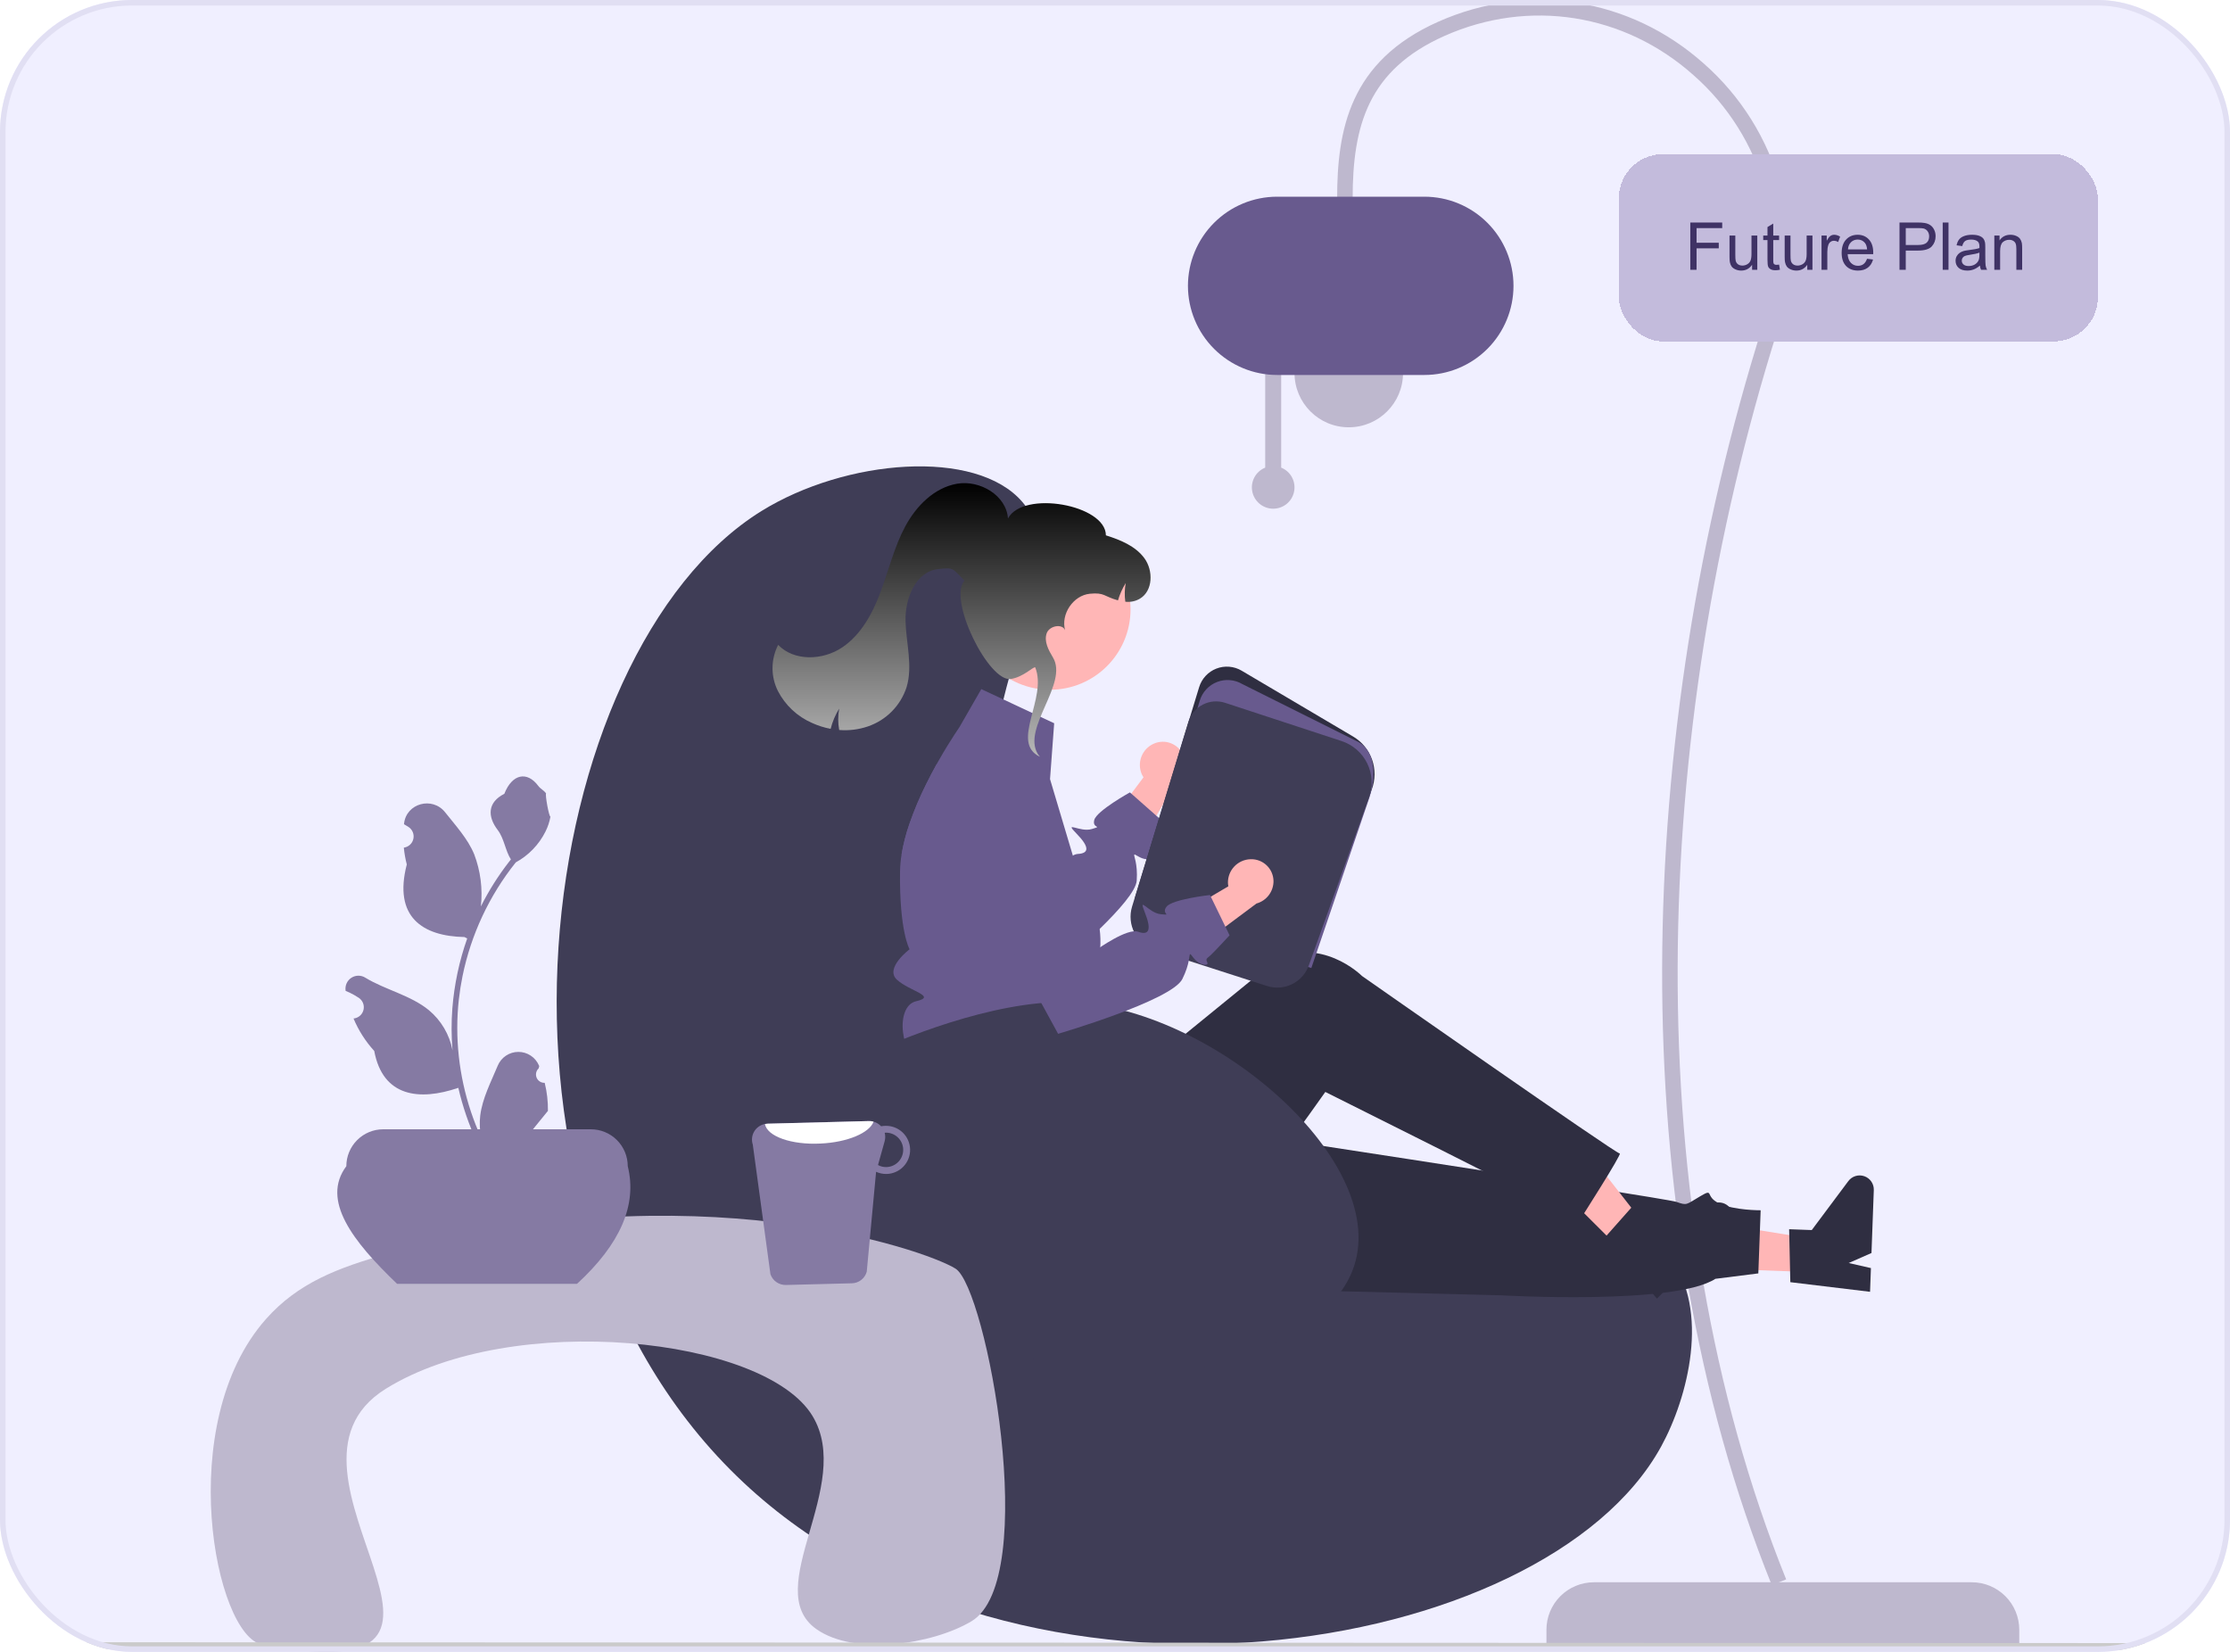 <svg width="405" height="300" viewBox="0 0 405 300" fill="none" xmlns="http://www.w3.org/2000/svg">
<g clip-path="url(#clip0_172_1254)">
<g clip-path="url(#clip1_172_1254)">
<g clip-path="url(#clip2_172_1254)">
<rect width="405" height="300.011" fill="#6C63FF" fill-opacity="0.1"/>
<path d="M366.729 298.622H280.855V295.987C280.855 293.699 281.764 291.504 283.381 289.886C284.999 288.268 287.194 287.36 289.482 287.36H358.102C360.39 287.36 362.584 288.268 364.202 289.886C365.82 291.504 366.729 293.699 366.729 295.987V298.622Z" fill="#BEB8CE"/>
<path d="M321.781 287.885L324.392 286.834C297.068 219.01 299.7 133.445 322.798 60.045C325.542 51.54 325.74 42.419 323.368 33.804C320.995 25.189 316.156 17.455 309.446 11.553C296.039 -0.411 277.556 -3.325 261.206 3.946C245.068 11.125 242.844 23.63 242.844 36.073H245.659C245.659 22.79 248.498 12.681 262.351 6.519C277.674 -0.296 295.001 2.438 307.571 13.655C313.874 19.197 318.419 26.461 320.647 34.553C322.876 42.645 322.69 51.212 320.113 59.199C296.748 133.447 294.27 219.6 321.781 287.885Z" fill="#BEB8CE"/>
<path d="M244.956 77.602C250.398 77.602 254.81 73.19 254.81 67.748C254.81 62.305 250.398 57.893 244.956 57.893C239.514 57.893 235.102 62.305 235.102 67.748C235.102 73.19 239.514 77.602 244.956 77.602Z" fill="#BEB8CE"/>
<path d="M229.779 84.927V66.255H232.682V84.927C233.515 85.264 234.205 85.88 234.633 86.669C235.061 87.459 235.202 88.373 235.03 89.255C234.859 90.137 234.386 90.931 233.692 91.503C232.999 92.074 232.129 92.386 231.23 92.386C230.332 92.386 229.462 92.074 228.768 91.503C228.075 90.931 227.602 90.137 227.431 89.255C227.259 88.373 227.4 87.459 227.828 86.669C228.256 85.88 228.946 85.264 229.779 84.927Z" fill="#BEB8CE"/>
<path d="M215.746 51.91C215.751 47.618 217.458 43.503 220.493 40.468C223.528 37.433 227.643 35.726 231.935 35.721H258.683C262.977 35.721 267.095 37.426 270.131 40.463C273.167 43.499 274.872 47.617 274.872 51.91C274.872 56.204 273.167 60.322 270.131 63.358C267.095 66.394 262.977 68.1 258.683 68.1H231.935C227.643 68.095 223.528 66.387 220.493 63.352C217.458 60.317 215.751 56.202 215.746 51.91Z" fill="#685A8E"/>
<path d="M178.059 152.165C180.744 117.807 194.475 101.436 185.683 91.171C177.261 81.337 153.538 83.368 138.303 92.804C97.211 118.255 82.156 219.692 135.036 269.252C185.285 316.347 280.517 301.264 301.681 262.717C306.619 253.723 310.542 237.957 303.315 228.408C285.372 204.701 220.134 247.64 191.129 220.784C173.939 204.867 176.585 171.021 178.059 152.165Z" fill="#3F3D56"/>
<path d="M209.471 135.095C208.473 135.555 207.694 136.385 207.298 137.41C206.903 138.435 206.924 139.574 207.355 140.584C207.446 140.788 207.554 140.984 207.677 141.17L198.857 152.947L203.259 159.525L213.597 142.086C214.329 141.515 214.852 140.717 215.083 139.818C215.315 138.918 215.242 137.967 214.876 137.114C214.664 136.63 214.358 136.193 213.976 135.827C213.594 135.461 213.144 135.175 212.652 134.983C212.159 134.791 211.633 134.698 211.105 134.71C210.577 134.721 210.056 134.837 209.572 135.05C209.538 135.064 209.504 135.08 209.471 135.095Z" fill="#FFB6B6"/>
<path d="M209.462 155.4C210.04 155.912 208.438 156.544 206.745 155.547C206.26 155.259 206.053 155.139 205.999 155.215C205.863 155.406 206.658 156.811 206.445 159.931C206.315 161.794 203.221 165.296 199.709 168.71C194.96 173.328 189.438 177.783 189.438 177.783L187.499 176.231L167.169 159.931L163.738 155.182C164.052 153.307 164.524 151.462 165.149 149.666C166.009 147.18 167.031 144.753 168.209 142.401C168.841 141.121 169.489 139.901 170.11 138.779L181.002 150.782L190.129 160.835C190.129 160.835 192.787 156.555 194.845 155.389C195.108 155.222 195.407 155.119 195.717 155.09C197.797 154.992 197.922 153.859 195.51 151.392C193.097 148.925 196.142 151.229 198.287 150.564C200.433 149.9 198.287 150.564 198.739 148.903C199.191 147.242 205.209 143.909 205.209 143.909L205.46 144.133L210.007 148.146L211.309 149.295C211.309 149.295 209.887 153.195 209.495 154.017C209.103 154.839 208.891 154.883 209.462 155.4Z" fill="#685A8E"/>
<path d="M329.338 231.053L329.56 225.046L306.495 221.332L306.168 230.198L329.338 231.053Z" fill="#FFB6B6"/>
<path d="M325.15 232.861L324.932 223.243L329.043 223.395L335.681 214.504C336.009 214.064 336.469 213.742 336.993 213.582C337.517 213.423 338.079 213.435 338.596 213.617C339.113 213.799 339.558 214.142 339.866 214.595C340.174 215.048 340.329 215.588 340.309 216.136L339.888 227.561L335.748 229.38L339.787 230.299L339.628 234.607L325.15 232.861Z" fill="#2F2E41"/>
<path d="M199.529 233.391L272.583 235.244C272.583 235.244 304.13 237.066 311.531 232.251L319.337 231.265L319.76 219.8C319.76 219.8 314.987 219.836 312.242 218.557C309.498 217.278 311.406 215.714 308.789 217.252C306.173 218.791 306.449 218.976 304.426 218.269C302.403 217.562 209.64 203.422 209.64 203.422L199.529 233.391Z" fill="#2F2E41"/>
<path d="M295.793 228.416L300.041 224.164L285.658 205.754L279.389 212.031L295.793 228.416Z" fill="#FFB6B6"/>
<path d="M291.494 224.716L297.875 217.517L300.786 220.425L311.7 218.421C312.239 218.322 312.795 218.398 313.288 218.637C313.781 218.877 314.184 219.268 314.439 219.753C314.694 220.238 314.787 220.792 314.705 221.334C314.623 221.876 314.37 222.377 313.982 222.765L305.903 230.854L301.631 229.372L303.966 232.793L300.92 235.843L291.494 224.716Z" fill="#2F2E41"/>
<path d="M170.707 193.383L171.433 210.265C172.288 230.139 194.175 242.168 211.147 231.791C211.46 231.6 211.773 231.402 212.088 231.197C212.088 231.197 218.522 229.469 218.327 226.732C218.132 223.996 219.703 222.664 221.094 223.411C222.485 224.157 240.698 198.31 240.698 198.31C240.698 198.31 278.537 217.185 286.884 221.628C286.884 221.628 294.733 209.357 294.164 209.486C293.595 209.614 247.352 177.248 247.352 177.248C247.352 177.248 239.819 169.624 230.474 174.658C230.279 175.398 230.445 175.423 230.445 175.423L199.576 200.577L195.214 192.294L170.707 193.383Z" fill="#2F2E41"/>
<path d="M199.812 172.277C199.754 173.057 199.643 173.832 199.48 174.597C199.258 175.705 198.899 176.78 198.413 177.8C198.413 177.8 198.413 178.938 196.234 182.75C194.056 186.562 196.779 184.928 198.413 187.76C200.047 190.587 198.413 189.285 196.599 191.104C196.077 191.633 195.706 192.293 195.525 193.014C195.344 193.735 195.36 194.492 195.57 195.205C195.57 195.205 172.174 195.221 167.817 193.587C163.461 191.954 162.47 182.75 166.374 181.84C170.274 180.931 165.193 180.027 162.9 177.93C160.607 175.834 165.193 172.403 165.193 172.403C165.193 172.403 163.303 169.141 163.461 158.189C163.483 157.181 163.576 156.177 163.738 155.183C164.053 153.307 164.524 151.462 165.149 149.666C166.009 147.18 167.032 144.753 168.21 142.401C168.841 141.121 169.489 139.901 170.11 138.779C170.208 138.605 170.301 138.436 170.399 138.268C171.581 136.176 172.659 134.466 173.372 133.372C173.922 132.522 174.255 132.043 174.255 132.043L178.219 125.148L191.453 131.351L190.701 141.497L192.983 149.149L194.034 152.672L194.846 155.39L196.098 159.599C196.098 159.599 195.755 159.616 196.163 160.177C198.045 162.677 199.264 165.613 199.709 168.71C199.866 169.893 199.9 171.088 199.812 172.277Z" fill="#685A8E"/>
<path d="M238.03 173.371L237.782 173.29L206.107 163.091L217.779 124.8C218.012 124.037 218.414 123.337 218.956 122.753C219.498 122.169 220.166 121.715 220.909 121.426C221.652 121.137 222.451 121.021 223.246 121.086C224.04 121.151 224.809 121.395 225.496 121.801L245.737 133.759C247.339 134.705 248.558 136.183 249.181 137.937C249.804 139.69 249.79 141.606 249.144 143.35L238.03 173.371Z" fill="#2F2E41"/>
<path d="M238.158 175.805L206.229 165.523L217.9 127.232C218.133 126.469 218.535 125.77 219.077 125.185C219.62 124.601 220.287 124.147 221.03 123.859C221.773 123.57 222.572 123.453 223.367 123.518C224.161 123.583 224.931 123.828 225.617 124.233L246.824 134.821C250.01 136.703 249.936 141.574 248.456 145.57L238.158 175.805Z" fill="#685A8E"/>
<path d="M234.963 178.577C234.228 178.991 233.414 179.249 232.574 179.332C231.734 179.416 230.886 179.324 230.083 179.062L209.675 172.49C208.109 171.978 206.805 170.875 206.042 169.415C205.279 167.955 205.117 166.255 205.591 164.677L215.822 131.11C216.027 130.439 216.363 129.816 216.812 129.277C217.26 128.738 217.811 128.294 218.434 127.971C219.056 127.648 219.736 127.453 220.435 127.396C221.134 127.34 221.837 127.423 222.503 127.642L243.652 134.586C244.66 134.917 245.591 135.447 246.391 136.143C247.191 136.84 247.843 137.69 248.308 138.643C248.774 139.596 249.044 140.632 249.102 141.691C249.161 142.75 249.006 143.81 248.648 144.809L237.708 175.308C237.217 176.693 236.242 177.854 234.963 178.577Z" fill="#3F3D56"/>
<path d="M190.705 125.266C198.778 125.266 205.323 118.722 205.323 110.649C205.323 102.576 198.778 96.031 190.705 96.031C182.632 96.031 176.088 102.576 176.088 110.649C176.088 118.722 182.632 125.266 190.705 125.266Z" fill="#FFB6B6"/>
<path d="M141.276 125.486C142.617 128.086 144.816 130.142 147.501 131.306C148.572 131.794 149.699 132.15 150.856 132.368C151.183 131.071 151.706 129.831 152.408 128.693C152.174 129.976 152.174 131.291 152.408 132.574C154.171 132.719 155.944 132.499 157.618 131.928C159.262 131.369 160.753 130.434 161.973 129.198C163.193 127.962 164.108 126.459 164.646 124.808C165.81 120.933 164.556 116.795 164.457 112.751C164.356 108.706 166.276 103.868 170.291 103.368C173.349 102.986 172.971 103.283 175.168 105.443C172.095 108.857 179.588 123.978 183.608 123.31C185.881 122.932 187.554 121.128 188.004 121.19C190.306 126.828 183.381 134.824 188.873 137.449L188.466 136.91C185.591 132.16 194.097 124.139 191.223 119.389C190.421 118.061 189.588 116.503 190.084 115.033C190.554 113.636 192.938 113.194 193.441 114.466C192.623 111.55 194.905 108.129 197.936 107.831C200.629 107.566 200.473 108.333 203.041 109.033C203.369 107.927 203.842 106.87 204.447 105.887C204.242 107.008 204.217 108.154 204.372 109.282C205.298 109.393 206.234 109.195 207.036 108.718C209.407 107.297 209.478 103.628 207.849 101.395C206.217 99.162 203.484 98.059 200.848 97.225C200.823 91.649 185.82 88.98 183.06 94.164C182.776 89.966 177.965 87.139 173.82 87.852C169.675 88.565 166.405 91.888 164.411 95.593C162.418 99.295 161.428 103.439 159.969 107.382C158.51 111.325 156.424 115.257 152.93 117.596C149.436 119.932 144.244 120.145 141.326 117.116C140.661 118.409 140.31 119.841 140.301 121.295C140.292 122.749 140.626 124.185 141.276 125.486Z" fill="url(#paint0_linear_172_1254)"/>
<path d="M156.275 192.331C156.577 192.089 156.905 191.881 157.253 191.711C162.848 188.926 180.247 181.698 193.852 181.995C220.028 182.566 253.341 211.455 245.588 230.854C239.689 245.616 210.359 254.015 188.95 247.298C158.958 237.887 147.119 199.631 156.275 192.331Z" fill="#3F3D56"/>
<path d="M47.605 298.677C39.052 297.064 31.481 258.529 48.309 239.551C54.075 233.049 61.267 230.219 70.834 227.585C125.896 212.426 167.893 226.873 173.537 230.401C179.168 233.92 189.04 286.948 176.416 294.454C169.314 298.677 155.236 300.789 148.261 295.862C137.998 288.612 155.225 269.806 147.557 257.148C138.856 242.784 93.037 237.945 70.066 252.221C45.558 267.452 96.11 307.828 47.605 298.677Z" fill="#BEB8CE"/>
<path d="M104.792 233.161H72.115C64.049 225.43 58.281 217.979 62.899 211.795C62.899 210.017 63.605 208.312 64.862 207.055C66.119 205.798 67.824 205.092 69.602 205.092H107.306C109.084 205.092 110.789 205.798 112.046 207.055C113.303 208.312 114.009 210.017 114.009 211.795C115.767 218.842 112.626 225.965 104.792 233.161Z" fill="#857AA3"/>
<path d="M98.925 196.654C98.615 196.668 98.308 196.586 98.046 196.42C97.784 196.254 97.579 196.012 97.459 195.725C97.34 195.439 97.311 195.123 97.377 194.819C97.443 194.516 97.6 194.241 97.828 194.03L97.932 193.618C97.918 193.584 97.905 193.551 97.891 193.519C97.578 192.781 97.055 192.152 96.386 191.71C95.718 191.269 94.933 191.035 94.132 191.038C93.331 191.041 92.549 191.281 91.883 191.727C91.218 192.173 90.699 192.806 90.392 193.546C89.166 196.5 87.605 199.459 87.22 202.582C87.051 203.962 87.122 205.362 87.431 206.718C84.551 200.434 83.055 193.605 83.046 186.693C83.045 184.959 83.141 183.225 83.334 181.502C83.493 180.089 83.715 178.685 83.998 177.292C85.541 169.734 88.856 162.65 93.67 156.622C95.999 155.35 97.883 153.396 99.068 151.021C99.497 150.167 99.8 149.256 99.968 148.315C99.706 148.35 98.977 144.347 99.176 144.102C98.809 143.546 98.154 143.27 97.754 142.727C95.765 140.03 93.024 140.501 91.593 144.166C88.537 145.709 88.507 148.267 90.382 150.728C91.576 152.293 91.74 154.411 92.786 156.087C92.679 156.225 92.567 156.359 92.459 156.497C90.49 159.028 88.774 161.747 87.335 164.613C87.685 161.402 87.268 158.154 86.117 155.135C84.951 152.322 82.766 149.953 80.841 147.521C78.529 144.6 73.788 145.875 73.381 149.578C73.377 149.614 73.373 149.649 73.369 149.685C73.655 149.847 73.935 150.018 74.209 150.199C74.553 150.429 74.819 150.757 74.973 151.141C75.128 151.525 75.162 151.946 75.073 152.35C74.983 152.754 74.774 153.122 74.472 153.404C74.17 153.687 73.79 153.872 73.381 153.935L73.339 153.942C73.441 154.972 73.621 155.993 73.878 156.996C71.408 166.545 76.739 170.023 84.351 170.18C84.519 170.266 84.683 170.352 84.851 170.434C83.405 174.53 82.499 178.796 82.154 183.126C81.958 185.68 81.97 188.246 82.188 190.799L82.175 190.708C81.624 187.87 80.11 185.309 77.888 183.458C74.59 180.748 69.929 179.75 66.37 177.572C65.992 177.329 65.552 177.199 65.103 177.198C64.653 177.197 64.213 177.324 63.833 177.565C63.454 177.806 63.151 178.151 62.961 178.558C62.771 178.965 62.702 179.419 62.761 179.864C62.765 179.896 62.77 179.928 62.775 179.959C63.306 180.175 63.822 180.424 64.322 180.705C64.608 180.866 64.888 181.037 65.161 181.218C65.505 181.448 65.772 181.776 65.926 182.16C66.08 182.544 66.115 182.966 66.025 183.37C65.936 183.773 65.727 184.141 65.425 184.424C65.123 184.707 64.742 184.892 64.334 184.955L64.292 184.961C64.261 184.965 64.236 184.97 64.206 184.974C65.112 187.138 66.384 189.131 67.967 190.863C69.511 199.199 76.142 199.99 83.235 197.563H83.239C84.018 200.945 85.145 204.237 86.604 207.386H98.624C98.667 207.252 98.706 207.114 98.745 206.981C97.632 207.051 96.515 206.984 95.419 206.782C96.311 205.688 97.202 204.585 98.094 203.491C98.114 203.47 98.133 203.449 98.15 203.426C98.603 202.866 99.059 202.31 99.512 201.75L99.512 201.75C99.536 200.033 99.339 198.32 98.925 196.654Z" fill="#857AA3"/>
<path d="M139.922 231.41C140.121 231.99 140.499 232.492 141.002 232.845C141.505 233.197 142.106 233.38 142.72 233.369L154.707 233.061C155.325 233.049 155.923 232.837 156.411 232.457C156.899 232.077 157.25 231.55 157.414 230.954L159.11 212.814C159.712 213.087 160.367 213.221 161.028 213.208C162.187 213.179 163.287 212.691 164.086 211.85C164.885 211.01 165.317 209.887 165.288 208.728C165.259 207.569 164.771 206.469 163.931 205.67C163.091 204.871 161.967 204.438 160.808 204.467C160.544 204.466 160.281 204.494 160.023 204.549C159.742 204.245 159.4 204.003 159.021 203.84C158.641 203.676 158.231 203.593 157.817 203.597L139.377 204.073C139.224 204.079 139.072 204.098 138.923 204.13C138.518 204.205 138.135 204.366 137.798 204.603C137.461 204.839 137.178 205.144 136.969 205.498C136.761 205.853 136.63 206.248 136.586 206.657C136.543 207.066 136.588 207.479 136.717 207.87L139.922 231.41ZM159.458 211.582L160.665 207.26C160.802 206.76 160.805 206.234 160.674 205.733C160.733 205.733 160.784 205.705 160.843 205.705C161.671 205.688 162.471 206 163.069 206.572C163.667 207.144 164.014 207.93 164.033 208.758C164.052 209.585 163.743 210.387 163.172 210.986C162.602 211.586 161.817 211.935 160.989 211.957C160.454 211.974 159.925 211.844 159.458 211.582Z" fill="#857AA3"/>
<path d="M138.922 204.13C139.315 206.376 143.732 207.955 149.042 207.681C153.926 207.456 157.919 205.741 158.651 203.709C158.38 203.629 158.099 203.591 157.816 203.597L139.377 204.074C139.224 204.079 139.072 204.098 138.922 204.13Z" fill="white"/>
<path d="M0.642 299.528L404.358 299.694C404.528 299.694 404.692 299.626 404.812 299.506C404.932 299.385 405 299.222 405 299.052C405 298.881 404.932 298.718 404.812 298.598C404.692 298.477 404.528 298.41 404.358 298.41L0.642 298.244C0.472 298.244 0.308 298.312 0.188 298.432C0.068 298.552 0 298.716 0 298.886C0 299.056 0.068 299.219 0.188 299.34C0.308 299.46 0.472 299.528 0.642 299.528Z" fill="#CACACA"/>
<path d="M227.074 156.048C225.976 156.088 224.937 156.555 224.178 157.349C223.419 158.144 223 159.203 223.01 160.301C223.016 160.525 223.04 160.747 223.082 160.966L210.412 168.447L211.946 176.211L228.194 164.088C229.09 163.842 229.879 163.307 230.439 162.565C230.999 161.824 231.297 160.918 231.288 159.989C231.277 159.461 231.163 158.94 230.951 158.455C230.739 157.971 230.434 157.533 230.053 157.167C229.672 156.801 229.223 156.513 228.73 156.32C228.238 156.128 227.713 156.034 227.184 156.044C227.147 156.045 227.111 156.046 227.074 156.048Z" fill="#FFB6B6"/>
<path d="M216.694 173.88C216.355 173.426 216.209 173.236 216.132 173.288C215.934 173.408 216.125 175.012 214.729 177.808C212.765 181.736 192.168 187.752 192.168 187.752L189.632 183.109L178.477 162.707L174.632 146.353C174.498 145.783 174.433 145.199 174.438 144.613C177.866 142.201 181.506 140.105 185.314 138.353C186.835 139.216 187.995 140.598 188.582 142.246L196.26 163.775L199.324 172.371C199.324 172.371 204.729 168.506 206.689 169.215C208.647 169.929 209.203 168.928 207.924 165.724C206.644 162.52 208.565 165.818 210.799 166.028C213.039 166.241 210.799 166.028 211.857 164.668C212.915 163.309 219.753 162.544 219.753 162.544L219.899 162.847L222.549 168.298L223.307 169.865C223.307 169.865 220.498 172.913 219.82 173.52C219.139 174.132 218.929 174.09 219.262 174.787C219.591 175.481 217.871 175.45 216.694 173.88Z" fill="#685A8E"/>
</g>
</g>
<g filter="url(#filter0_d_172_1254)">
<rect x="294" y="24" width="87" height="34" rx="8" fill="#C3BBDC" shape-rendering="crispEdges"/>
<path d="M306.984 45V36.41H312.779V37.424H308.121V40.084H312.152V41.098H308.121V45H306.984ZM318.205 45V44.086C317.721 44.789 317.062 45.141 316.23 45.141C315.863 45.141 315.52 45.07 315.199 44.93C314.883 44.789 314.646 44.613 314.49 44.402C314.338 44.188 314.23 43.926 314.168 43.617C314.125 43.41 314.104 43.082 314.104 42.633V38.777H315.158V42.228C315.158 42.779 315.18 43.15 315.223 43.342C315.289 43.619 315.43 43.838 315.645 43.998C315.859 44.154 316.125 44.232 316.441 44.232C316.758 44.232 317.055 44.152 317.332 43.992C317.609 43.828 317.805 43.607 317.918 43.33C318.035 43.049 318.094 42.643 318.094 42.111V38.777H319.148V45H318.205ZM323.109 44.057L323.262 44.988C322.965 45.051 322.699 45.082 322.465 45.082C322.082 45.082 321.785 45.022 321.574 44.9C321.363 44.779 321.215 44.621 321.129 44.426C321.043 44.227 321 43.81 321 43.178V39.598H320.227V38.777H321V37.236L322.049 36.603V38.777H323.109V39.598H322.049V43.236C322.049 43.537 322.066 43.73 322.102 43.816C322.141 43.902 322.201 43.971 322.283 44.022C322.369 44.072 322.49 44.098 322.646 44.098C322.764 44.098 322.918 44.084 323.109 44.057ZM328.225 45V44.086C327.74 44.789 327.082 45.141 326.25 45.141C325.883 45.141 325.539 45.07 325.219 44.93C324.902 44.789 324.666 44.613 324.51 44.402C324.357 44.188 324.25 43.926 324.188 43.617C324.145 43.41 324.123 43.082 324.123 42.633V38.777H325.178V42.228C325.178 42.779 325.199 43.15 325.242 43.342C325.309 43.619 325.449 43.838 325.664 43.998C325.879 44.154 326.145 44.232 326.461 44.232C326.777 44.232 327.074 44.152 327.352 43.992C327.629 43.828 327.824 43.607 327.938 43.33C328.055 43.049 328.113 42.643 328.113 42.111V38.777H329.168V45H328.225ZM330.814 45V38.777H331.764V39.721C332.006 39.279 332.229 38.988 332.432 38.848C332.639 38.707 332.865 38.637 333.111 38.637C333.467 38.637 333.828 38.75 334.195 38.977L333.832 39.955C333.574 39.803 333.316 39.727 333.059 39.727C332.828 39.727 332.621 39.797 332.438 39.938C332.254 40.074 332.123 40.266 332.045 40.512C331.928 40.887 331.869 41.297 331.869 41.742V45H330.814ZM339.082 42.996L340.172 43.131C340 43.768 339.682 44.262 339.217 44.613C338.752 44.965 338.158 45.141 337.436 45.141C336.525 45.141 335.803 44.861 335.268 44.303C334.736 43.74 334.471 42.953 334.471 41.941C334.471 40.895 334.74 40.082 335.279 39.504C335.818 38.926 336.518 38.637 337.377 38.637C338.209 38.637 338.889 38.92 339.416 39.486C339.943 40.053 340.207 40.85 340.207 41.877C340.207 41.94 340.205 42.033 340.201 42.158H335.561C335.6 42.842 335.793 43.365 336.141 43.728C336.488 44.092 336.922 44.273 337.441 44.273C337.828 44.273 338.158 44.172 338.432 43.969C338.705 43.766 338.922 43.441 339.082 42.996ZM335.619 41.291H339.094C339.047 40.768 338.914 40.375 338.695 40.113C338.359 39.707 337.924 39.504 337.389 39.504C336.904 39.504 336.496 39.666 336.164 39.99C335.836 40.315 335.654 40.748 335.619 41.291ZM344.977 45V36.41H348.217C348.787 36.41 349.223 36.438 349.523 36.492C349.945 36.562 350.299 36.697 350.584 36.897C350.869 37.092 351.098 37.367 351.27 37.723C351.445 38.078 351.533 38.469 351.533 38.895C351.533 39.625 351.301 40.244 350.836 40.752C350.371 41.256 349.531 41.508 348.316 41.508H346.113V45H344.977ZM346.113 40.494H348.334C349.068 40.494 349.59 40.357 349.898 40.084C350.207 39.81 350.361 39.426 350.361 38.93C350.361 38.57 350.27 38.264 350.086 38.01C349.906 37.752 349.668 37.582 349.371 37.5C349.18 37.449 348.826 37.424 348.311 37.424H346.113V40.494ZM352.822 45V36.41H353.877V45H352.822ZM359.578 44.232C359.188 44.565 358.811 44.799 358.447 44.935C358.088 45.072 357.701 45.141 357.287 45.141C356.604 45.141 356.078 44.975 355.711 44.643C355.344 44.307 355.16 43.879 355.16 43.359C355.16 43.055 355.229 42.777 355.365 42.527C355.506 42.273 355.688 42.07 355.91 41.918C356.137 41.766 356.391 41.65 356.672 41.572C356.879 41.518 357.191 41.465 357.609 41.414C358.461 41.312 359.088 41.191 359.49 41.051C359.494 40.906 359.496 40.815 359.496 40.775C359.496 40.346 359.396 40.043 359.197 39.867C358.928 39.629 358.527 39.51 357.996 39.51C357.5 39.51 357.133 39.598 356.895 39.773C356.66 39.945 356.486 40.252 356.373 40.693L355.342 40.553C355.436 40.111 355.59 39.756 355.805 39.486C356.02 39.213 356.33 39.004 356.736 38.859C357.143 38.711 357.613 38.637 358.148 38.637C358.68 38.637 359.111 38.699 359.443 38.824C359.775 38.949 360.02 39.107 360.176 39.299C360.332 39.486 360.441 39.725 360.504 40.014C360.539 40.193 360.557 40.518 360.557 40.986V42.393C360.557 43.373 360.578 43.994 360.621 44.256C360.668 44.514 360.758 44.762 360.891 45H359.789C359.68 44.781 359.609 44.525 359.578 44.232ZM359.49 41.877C359.107 42.033 358.533 42.166 357.768 42.275C357.334 42.338 357.027 42.408 356.848 42.486C356.668 42.565 356.529 42.68 356.432 42.832C356.334 42.98 356.285 43.147 356.285 43.33C356.285 43.611 356.391 43.846 356.602 44.033C356.816 44.221 357.129 44.315 357.539 44.315C357.945 44.315 358.307 44.227 358.623 44.051C358.939 43.871 359.172 43.627 359.32 43.318C359.434 43.08 359.49 42.728 359.49 42.264V41.877ZM362.197 45V38.777H363.146V39.662C363.604 38.978 364.264 38.637 365.127 38.637C365.502 38.637 365.846 38.705 366.158 38.842C366.475 38.975 366.711 39.15 366.867 39.369C367.023 39.588 367.133 39.848 367.195 40.148C367.234 40.344 367.254 40.685 367.254 41.174V45H366.199V41.215C366.199 40.785 366.158 40.465 366.076 40.254C365.994 40.039 365.848 39.869 365.637 39.744C365.43 39.615 365.186 39.551 364.904 39.551C364.455 39.551 364.066 39.693 363.738 39.978C363.414 40.264 363.252 40.805 363.252 41.602V45H362.197Z" fill="#3F3265"/>
</g>
</g>
<rect x="0.5" y="0.5" width="404" height="299" rx="23.5" stroke="#E1DFF3"/>
<defs>
<filter id="filter0_d_172_1254" x="244" y="-26" width="187" height="134" filterUnits="userSpaceOnUse" color-interpolation-filters="sRGB">
<feFlood flood-opacity="0" result="BackgroundImageFix"/>
<feColorMatrix in="SourceAlpha" type="matrix" values="0 0 0 0 0 0 0 0 0 0 0 0 0 0 0 0 0 0 127 0" result="hardAlpha"/>
<feOffset dy="4"/>
<feGaussianBlur stdDeviation="2"/>
<feComposite in2="hardAlpha" operator="out"/>
<feColorMatrix type="matrix" values="0 0 0 0 0.157 0 0 0 0 0.157 0 0 0 0 0.157 0 0 0 0.04 0"/>
<feBlend mode="normal" in2="BackgroundImageFix" result="effect1_dropShadow_172_1254"/>
<feBlend mode="normal" in="SourceGraphic" in2="effect1_dropShadow_172_1254" result="shape"/>
</filter>
<linearGradient id="paint0_linear_172_1254" x1="174.631" y1="87.742" x2="174.631" y2="137.449" gradientUnits="userSpaceOnUse">
<stop/>
<stop offset="1" stop-color="#B8B8B8"/>
</linearGradient>
<clipPath id="clip0_172_1254">
<rect width="405" height="300" rx="24" fill="white"/>
</clipPath>
<clipPath id="clip1_172_1254">
<rect width="405" height="300" rx="24" fill="white"/>
</clipPath>
<clipPath id="clip2_172_1254">
<rect width="405" height="300.011" fill="white"/>
</clipPath>
</defs>
</svg>
